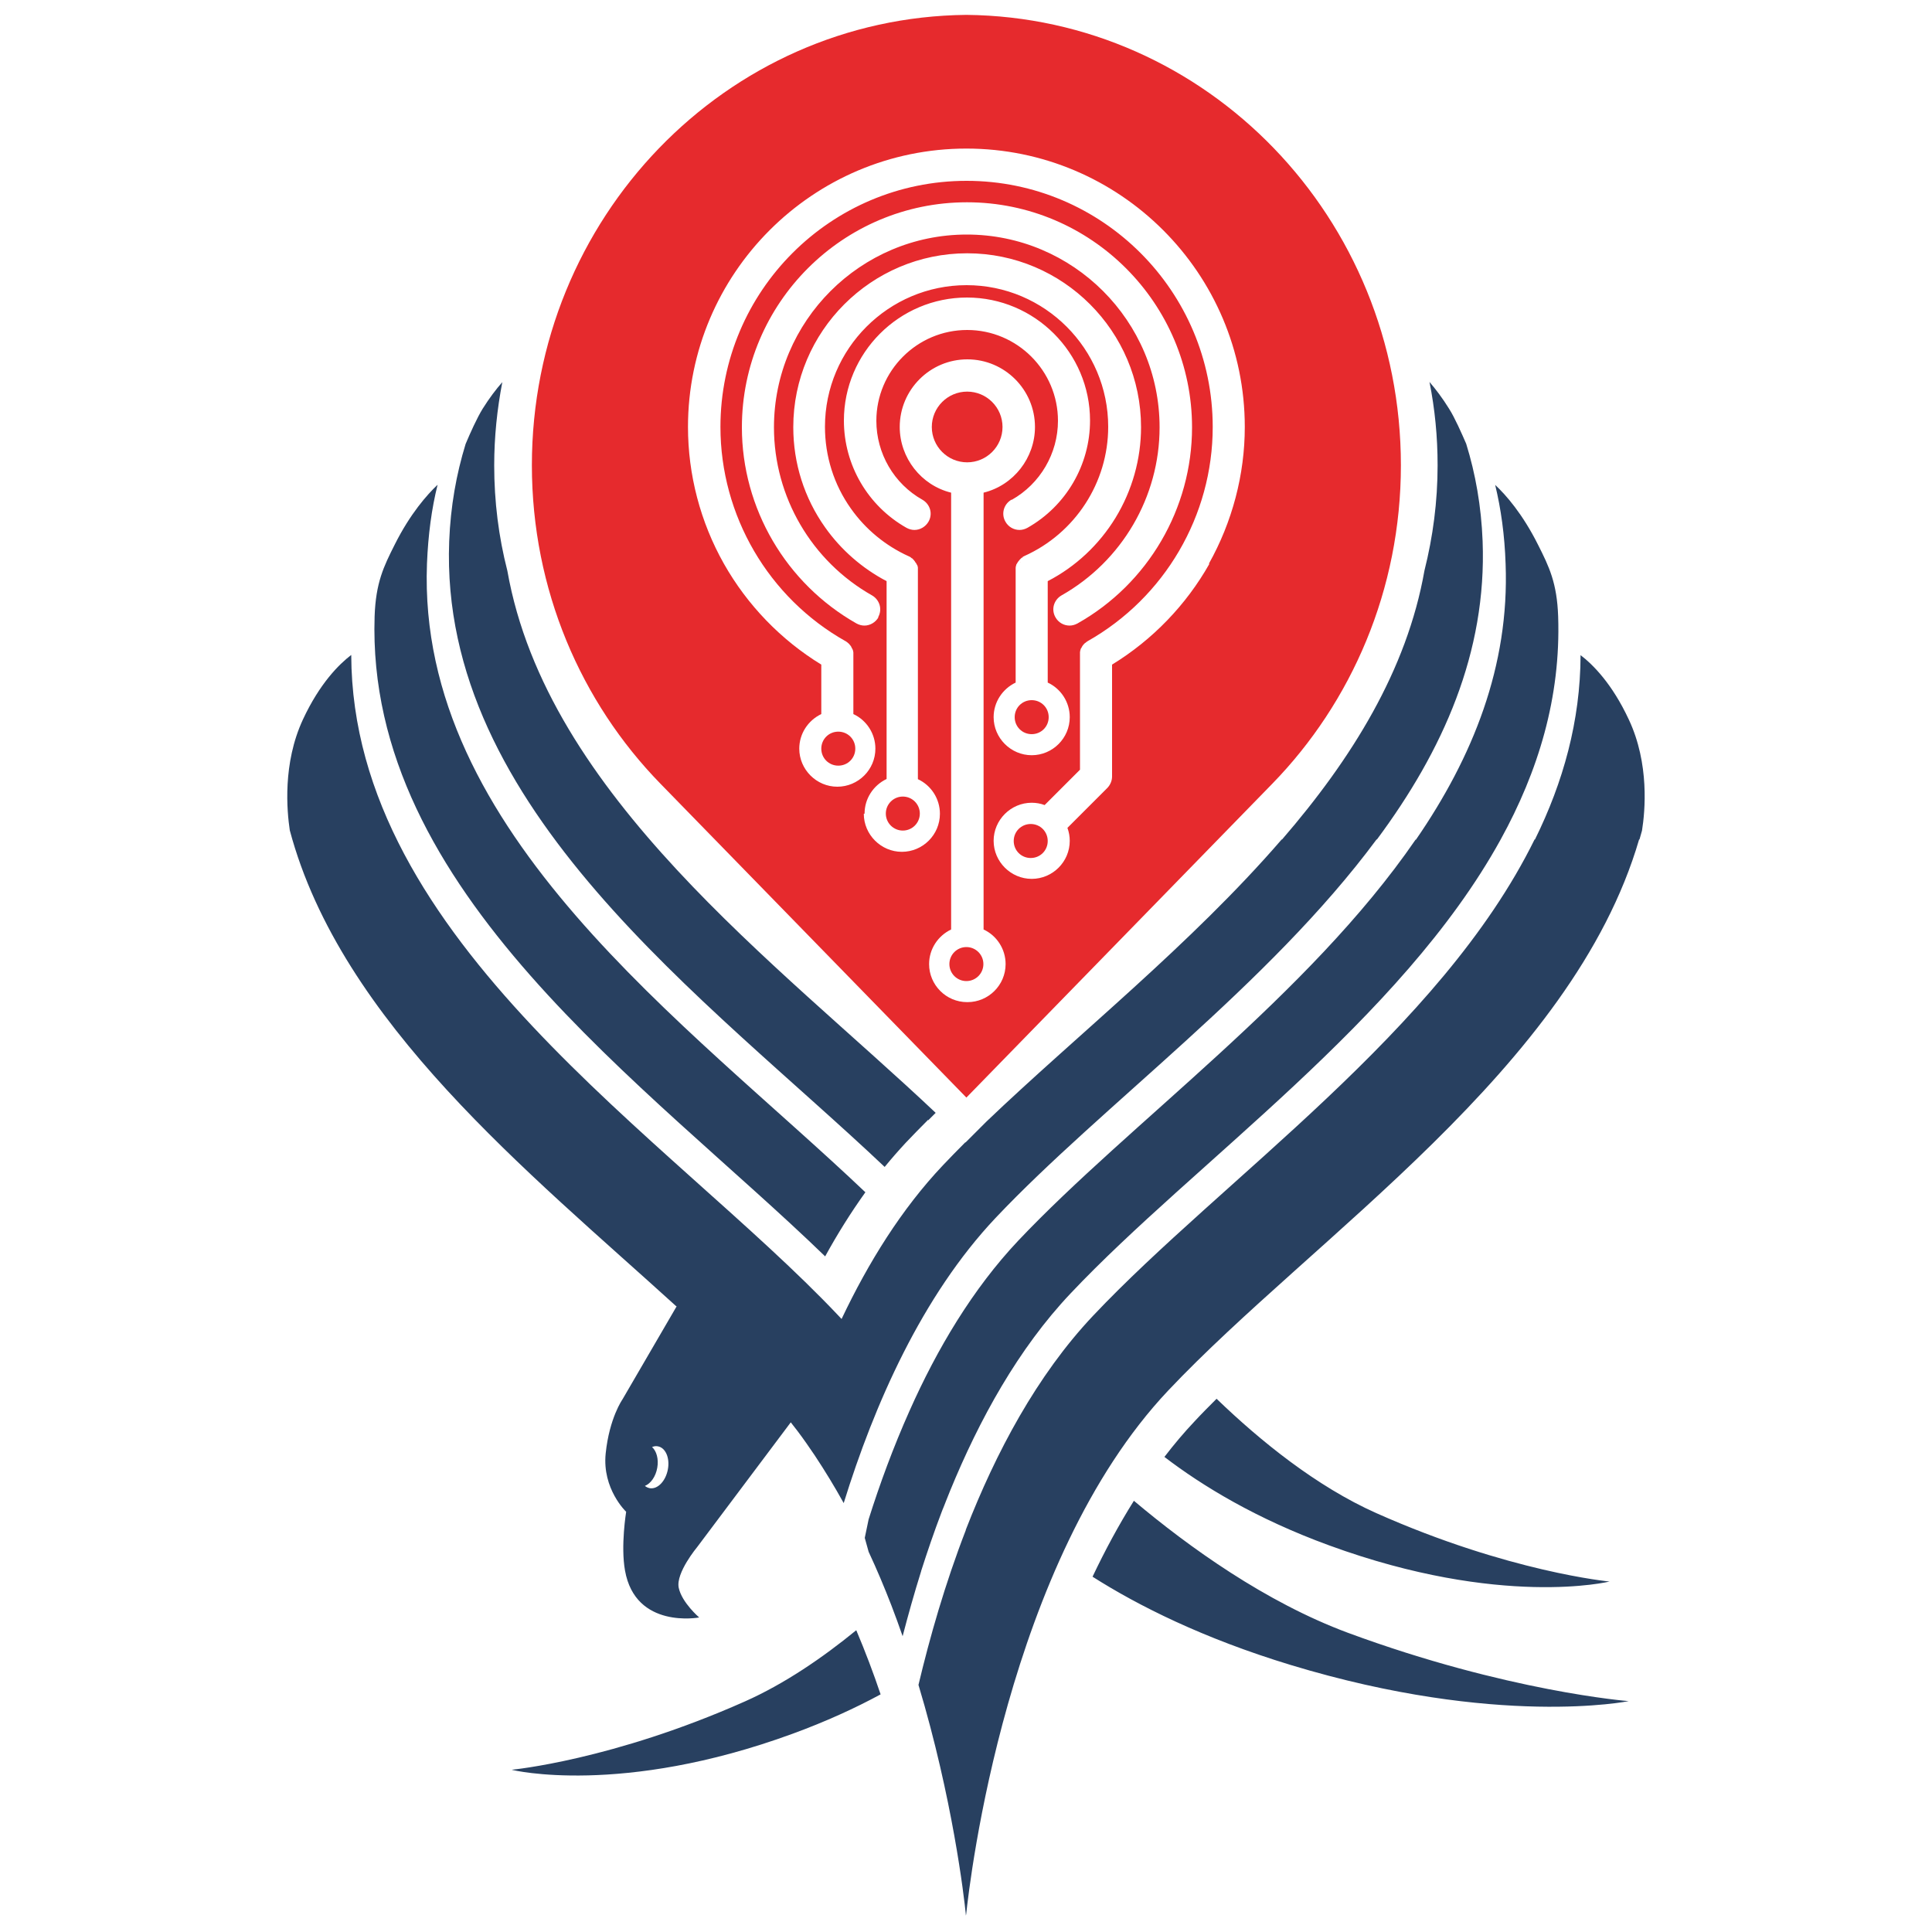 <?xml version="1.0" encoding="UTF-8"?>
<svg id="Layer_1" data-name="Layer 1" xmlns="http://www.w3.org/2000/svg" viewBox="0 0 100 100">
  <defs>
    <style>
      .cls-1, .cls-2 {
        fill: #e62a2d;
      }

      .cls-3 {
        fill: #284060;
      }

      .cls-3, .cls-2 {
        fill-rule: evenodd;
      }
    </style>
  </defs>
  <path class="cls-3" d="M35.02,67.62l-2.8,4.81s-.68.96-.87,2.8c-.19,1.84,1.06,3.02,1.06,3.02,0,0-.29,1.76-.06,3.04.54,3.05,3.84,2.43,3.84,2.43,0,0-.9-.77-1.06-1.54s.96-2.11.96-2.11l4.84-6.45c.12.15.23.3.35.45h0c.31.41.6.83.89,1.26.53.8,1.03,1.62,1.5,2.47,1.58-5.1,4.05-10.72,7.86-14.76,5.49-5.81,14.12-12.03,19.72-19.59h.02c3.41-4.59,5.69-9.67,5.47-15.44-.07-1.81-.37-3.49-.85-5.04-.24-.55-.59-1.35-.89-1.82-.34-.55-.7-1.02-1.01-1.38.28,1.4.42,2.84.42,4.31,0,1.88-.24,3.7-.68,5.45-.91,5.16-3.76,9.74-7.37,13.92h-.02c-4.69,5.43-10.65,10.17-15.29,14.61l-1.08,1.08v-.02c-.4.4-.79.8-1.16,1.19-2.15,2.27-3.87,5.05-5.25,7.96l-.17-.18c-8.66-9.17-25.16-19.37-25.21-34.19-.63.48-1.63,1.47-2.5,3.34-1.06,2.28-.83,4.74-.68,5.74,2.66,9.95,12.39,17.71,20,24.63h.02ZM33.64,77.03c-.1-.02-.19-.06-.26-.12.3-.12.56-.48.64-.94.08-.45-.04-.87-.27-1.07.09-.04.19-.06.29-.04.4.06.64.59.53,1.19-.11.6-.52,1.04-.93.98ZM26.51,91.61s5.63,1.38,14.51-1.87c1.72-.63,3.23-1.32,4.56-2.04-.37-1.1-.79-2.21-1.26-3.32-1.75,1.43-3.71,2.77-5.75,3.68-6.85,3.05-12.07,3.54-12.07,3.54h0ZM83.31,81.86s-5.22-.49-12.07-3.54c-3.1-1.38-6.01-3.74-8.27-5.92-.39.39-.78.78-1.14,1.17-.55.58-1.07,1.2-1.56,1.84,1.96,1.5,4.75,3.2,8.53,4.58,8.89,3.25,14.51,1.87,14.51,1.87h0ZM84.3,88.05s-6.29-.49-14.54-3.54c-4.25-1.58-8.22-4.43-11.07-6.83-.79,1.26-1.5,2.58-2.14,3.93,2.36,1.5,5.72,3.19,10.26,4.57,10.71,3.25,17.49,1.87,17.49,1.87h0ZM44.79,61.71c-9.17-8.72-23.22-18.6-22.69-32.53.06-1.5.24-2.85.55-4.09-.54.51-1.42,1.5-2.22,3.1-.57,1.13-.98,1.97-1.04,3.71-.47,14.25,14.18,24.27,23.32,33.13.63-1.15,1.33-2.27,2.09-3.33h0ZM48.43,57.6c-8.2-7.75-20.12-16.43-22.17-28.06-.45-1.75-.68-3.58-.68-5.45,0-1.47.15-2.91.42-4.31-.31.35-.67.82-1.02,1.38-.29.47-.65,1.27-.88,1.82-.48,1.56-.78,3.23-.85,5.04-.53,13.85,13.37,23.7,22.54,32.38.35-.43.72-.85,1.09-1.25.37-.39.76-.79,1.16-1.19v.03l.38-.38h0ZM47.68,81.31c.32-1,.67-2.03,1.06-3.05l.05-.13.03-.07.06-.15.09-.23.2-.5c1.52-3.71,3.54-7.38,6.25-10.24,6.4-6.78,17.09-14.12,22.25-23.48h0c1.95-3.54,3.12-7.36,2.98-11.55-.06-1.74-.47-2.58-1.04-3.71-.8-1.6-1.67-2.59-2.22-3.1.3,1.24.49,2.59.54,4.09.2,5.29-1.7,10-4.64,14.27h-.02c-5.55,8.08-14.79,14.65-20.56,20.75-2.36,2.5-4.21,5.61-5.64,8.83-.83,1.86-1.53,3.76-2.11,5.6l-.2.96.2.72c.43.92.82,1.85,1.18,2.78.2.53.4,1.06.58,1.59.28-1.08.6-2.22.96-3.37h0ZM50.01,99.23v-.15.07s0,.07,0,.07ZM50.01,99.08c.18-1.72,2.1-18.25,10.45-27.1,7.51-7.96,20.92-16.68,24.38-28.53h.02c.04-.15.09-.31.13-.46.16-1,.39-3.46-.68-5.74-.87-1.87-1.87-2.86-2.5-3.34-.01,3.41-.9,6.58-2.36,9.54h-.02c-4.88,9.92-16.19,17.59-22.85,24.65-2.91,3.08-5.04,7.09-6.59,11.08h0s0,.02,0,.02c-1.08,2.79-1.87,5.57-2.45,8.01,1.77,5.89,2.36,10.97,2.45,11.87v.07s.02-.07.02-.07h0ZM49.99,99.08v.15-.07s0-.07,0-.07Z"/>
  <g>
    <path class="cls-2" d="M51.89,22.1c0-1.01-.82-1.83-1.83-1.83s-1.83.82-1.83,1.83.82,1.83,1.83,1.83,1.83-.82,1.83-1.83Z"/>
    <circle class="cls-1" cx="50.02" cy="49.9" r=".88"/>
    <circle class="cls-1" cx="46.73" cy="42.11" r=".88"/>
    <path class="cls-2" d="M52.84,29.08s-.01.02-.02.02c0,0-.01.01-.02.02,0,0,0-.01.02-.02,0,0,.01-.02.02-.02Z"/>
    <path class="cls-2" d="M50.01.77c-12.44.13-22.48,10.52-22.48,23.31,0,6.44,2.54,12.27,6.66,16.49l15.83,16.24,15.83-16.24c4.11-4.22,6.66-10.05,6.66-16.49,0-12.8-10.04-23.18-22.48-23.31ZM44.75,42.11c0-.77.45-1.46,1.14-1.79v-10.24c-1.26-.66-2.36-1.62-3.18-2.78-1.08-1.52-1.65-3.32-1.65-5.19,0-4.96,4.04-9,9-9s9,4.04,9,9c0,1.65-.46,3.28-1.32,4.69-.85,1.39-2.06,2.53-3.51,3.28v5.25c.69.32,1.14,1.02,1.14,1.79,0,1.09-.89,1.97-1.97,1.97s-1.97-.89-1.97-1.97c0-.77.45-1.46,1.14-1.79v-5.8h0v-.06s0-.02,0-.04h0s0-.03,0-.04c0-.02,0-.03.01-.05,0,0,0-.02,0-.03,0-.02.01-.03.02-.05,0,0,0-.02,0-.02,0-.02.01-.03.02-.04,0-.01,0-.02.02-.03,0-.01.02-.03.02-.04,0-.01.01-.02.02-.03,0-.01.02-.02.02-.03,0-.01.02-.02.03-.04,0,0,.02-.02.02-.02.01-.01.02-.02.03-.04,0,0,.01-.01.02-.02.01-.01.02-.02.04-.04,0,0,.01-.01.02-.02.01-.01.02-.02.04-.03.01,0,.02-.01.03-.02l.05.08-.05-.09s.02-.01.03-.02c.02,0,.03-.02.04-.02h0s.01,0,.02-.01c2.63-1.18,4.34-3.8,4.34-6.69,0-4.04-3.29-7.33-7.33-7.33s-7.33,3.29-7.33,7.33c0,1.52.46,2.99,1.34,4.23.76,1.08,1.8,1.93,2.99,2.47,0,0,.02,0,.02.01h.01s.02.02.03.02c.02,0,.03.02.04.02h0s.01.01.02.02l.05.04h.02s.03.04.05.06c0,0,0,0,.01.01.02.02.03.03.04.04h0s0,.01.01.02l.04.05h0s0,.02.01.02c0,.02.02.03.03.04,0,0,.01.02.02.03,0,.02.02.03.02.04,0,.01,0,.02.02.03,0,.02.01.03.02.04,0,.01,0,.02.01.04,0,.02,0,.03.01.05,0,0,0,.02,0,.03,0,.02,0,.04,0,.06h0v.09h0v10.78c.69.32,1.14,1.02,1.14,1.79,0,1.09-.89,1.97-1.97,1.97s-1.97-.89-1.97-1.97h.02ZM45.47,31.95c-.15.26-.43.43-.73.43-.14,0-.28-.04-.41-.11-3.65-2.07-5.93-5.96-5.93-10.15,0-6.43,5.23-11.65,11.65-11.65s11.65,5.23,11.65,11.65c0,4.19-2.27,8.09-5.93,10.15-.13.07-.27.11-.41.11-.3,0-.58-.16-.73-.43-.11-.19-.14-.42-.08-.63s.2-.39.39-.5c3.13-1.77,5.08-5.1,5.08-8.7,0-5.51-4.48-9.98-9.98-9.98s-9.98,4.48-9.98,9.98c0,3.6,1.95,6.93,5.08,8.7.19.11.33.29.39.5s.03.44-.08.63h0ZM52.37,25.87c1.47-.83,2.39-2.4,2.39-4.09,0-2.59-2.11-4.7-4.7-4.7s-4.7,2.11-4.7,4.7c0,1.69.91,3.26,2.39,4.09.19.11.33.29.39.5s.03.44-.08.63c-.15.26-.43.43-.73.43-.14,0-.28-.04-.41-.11-2-1.13-3.24-3.25-3.24-5.55,0-3.51,2.86-6.37,6.37-6.37s6.37,2.86,6.37,6.37c0,2.29-1.24,4.42-3.24,5.55-.13.07-.27.11-.41.11-.3,0-.58-.16-.73-.43-.23-.4-.09-.91.32-1.14h0ZM50.06,51.87c-1.09,0-1.97-.89-1.97-1.97,0-.77.45-1.46,1.14-1.79v-22.61c-1.55-.38-2.66-1.8-2.66-3.4,0-1.93,1.57-3.5,3.5-3.5s3.5,1.57,3.5,3.5c0,1.6-1.11,3.02-2.66,3.4v22.61c.69.32,1.14,1.02,1.14,1.79,0,1.09-.89,1.97-1.97,1.97ZM62.6,29.18c-1.21,2.14-2.95,3.94-5.04,5.22v5.79c0,.22-.09.43-.24.59l-2.07,2.07c.08.22.12.44.12.67,0,1.09-.89,1.97-1.97,1.97s-1.97-.89-1.97-1.97.89-1.97,1.97-1.97c.23,0,.46.04.67.12l1.83-1.83v-5.94h0v-.09h0s0-.04,0-.05c0-.02,0-.03.01-.04h0s0-.02,0-.03c0-.02,0-.03.02-.05h0s0-.02,0-.03c0-.02.01-.03.02-.04,0-.01.01-.02.02-.03,0-.01.01-.02.02-.04s.02-.02.02-.04c0,0,.01-.02.02-.03,0-.01.02-.02.03-.04,0,0,.01-.02.02-.02.01-.01.02-.02.03-.04,0,0,.02-.02.02-.02.01-.01.02-.02.04-.03,0,0,.02-.02.03-.02h0s.02-.02.03-.03c.02,0,.03-.02.04-.03h0s.01,0,.02-.01c4-2.26,6.48-6.51,6.48-11.09,0-7.02-5.71-12.74-12.74-12.74s-12.74,5.71-12.74,12.74c0,4.58,2.48,8.84,6.48,11.09,0,0,.01,0,.02.01h0s.03.02.04.03c0,0,.02.01.03.02h0l.03.03s.02.02.04.03h0s.01.02.02.02c.01.01.02.02.03.04h0s.01.02.02.02c0,.01.02.02.03.04,0,0,.01.02.02.03,0,.01.02.02.02.04,0,.01.01.02.02.04,0,.01.01.02.02.03,0,.01.01.03.02.04,0,0,0,.02.01.03,0,.02.01.03.02.05,0,0,0,.02,0,.02h0s0,.04.01.05c0,.01,0,.02,0,.04h0s0,.03,0,.04v.08h0v.02h0v3.02c.69.32,1.14,1.02,1.14,1.79,0,1.09-.89,1.97-1.97,1.97s-1.97-.89-1.97-1.97c0-.77.45-1.46,1.14-1.79v-2.56c-2.09-1.28-3.83-3.08-5.04-5.22-1.22-2.16-1.86-4.61-1.86-7.08,0-7.94,6.46-14.41,14.41-14.41s14.41,6.46,14.41,14.41c0,2.47-.65,4.92-1.86,7.08h.02Z"/>
    <path class="cls-2" d="M56.24,33.37h0s.02-.02.03-.03c0,0-.02.02-.03.02,0,0,0,0,0,0Z"/>
    <path class="cls-2" d="M53.35,42.65c-.49,0-.88.39-.88.88s.39.88.88.88.88-.39.88-.88-.39-.88-.88-.88Z"/>
    <path class="cls-2" d="M53.4,36.24c-.49,0-.88.39-.88.88s.39.88.88.88.88-.39.88-.88-.39-.88-.88-.88Z"/>
    <path class="cls-2" d="M43.39,39.63c.49,0,.88-.39.88-.88s-.39-.88-.88-.88-.88.39-.88.88.39.88.88.88Z"/>
  </g>
</svg>